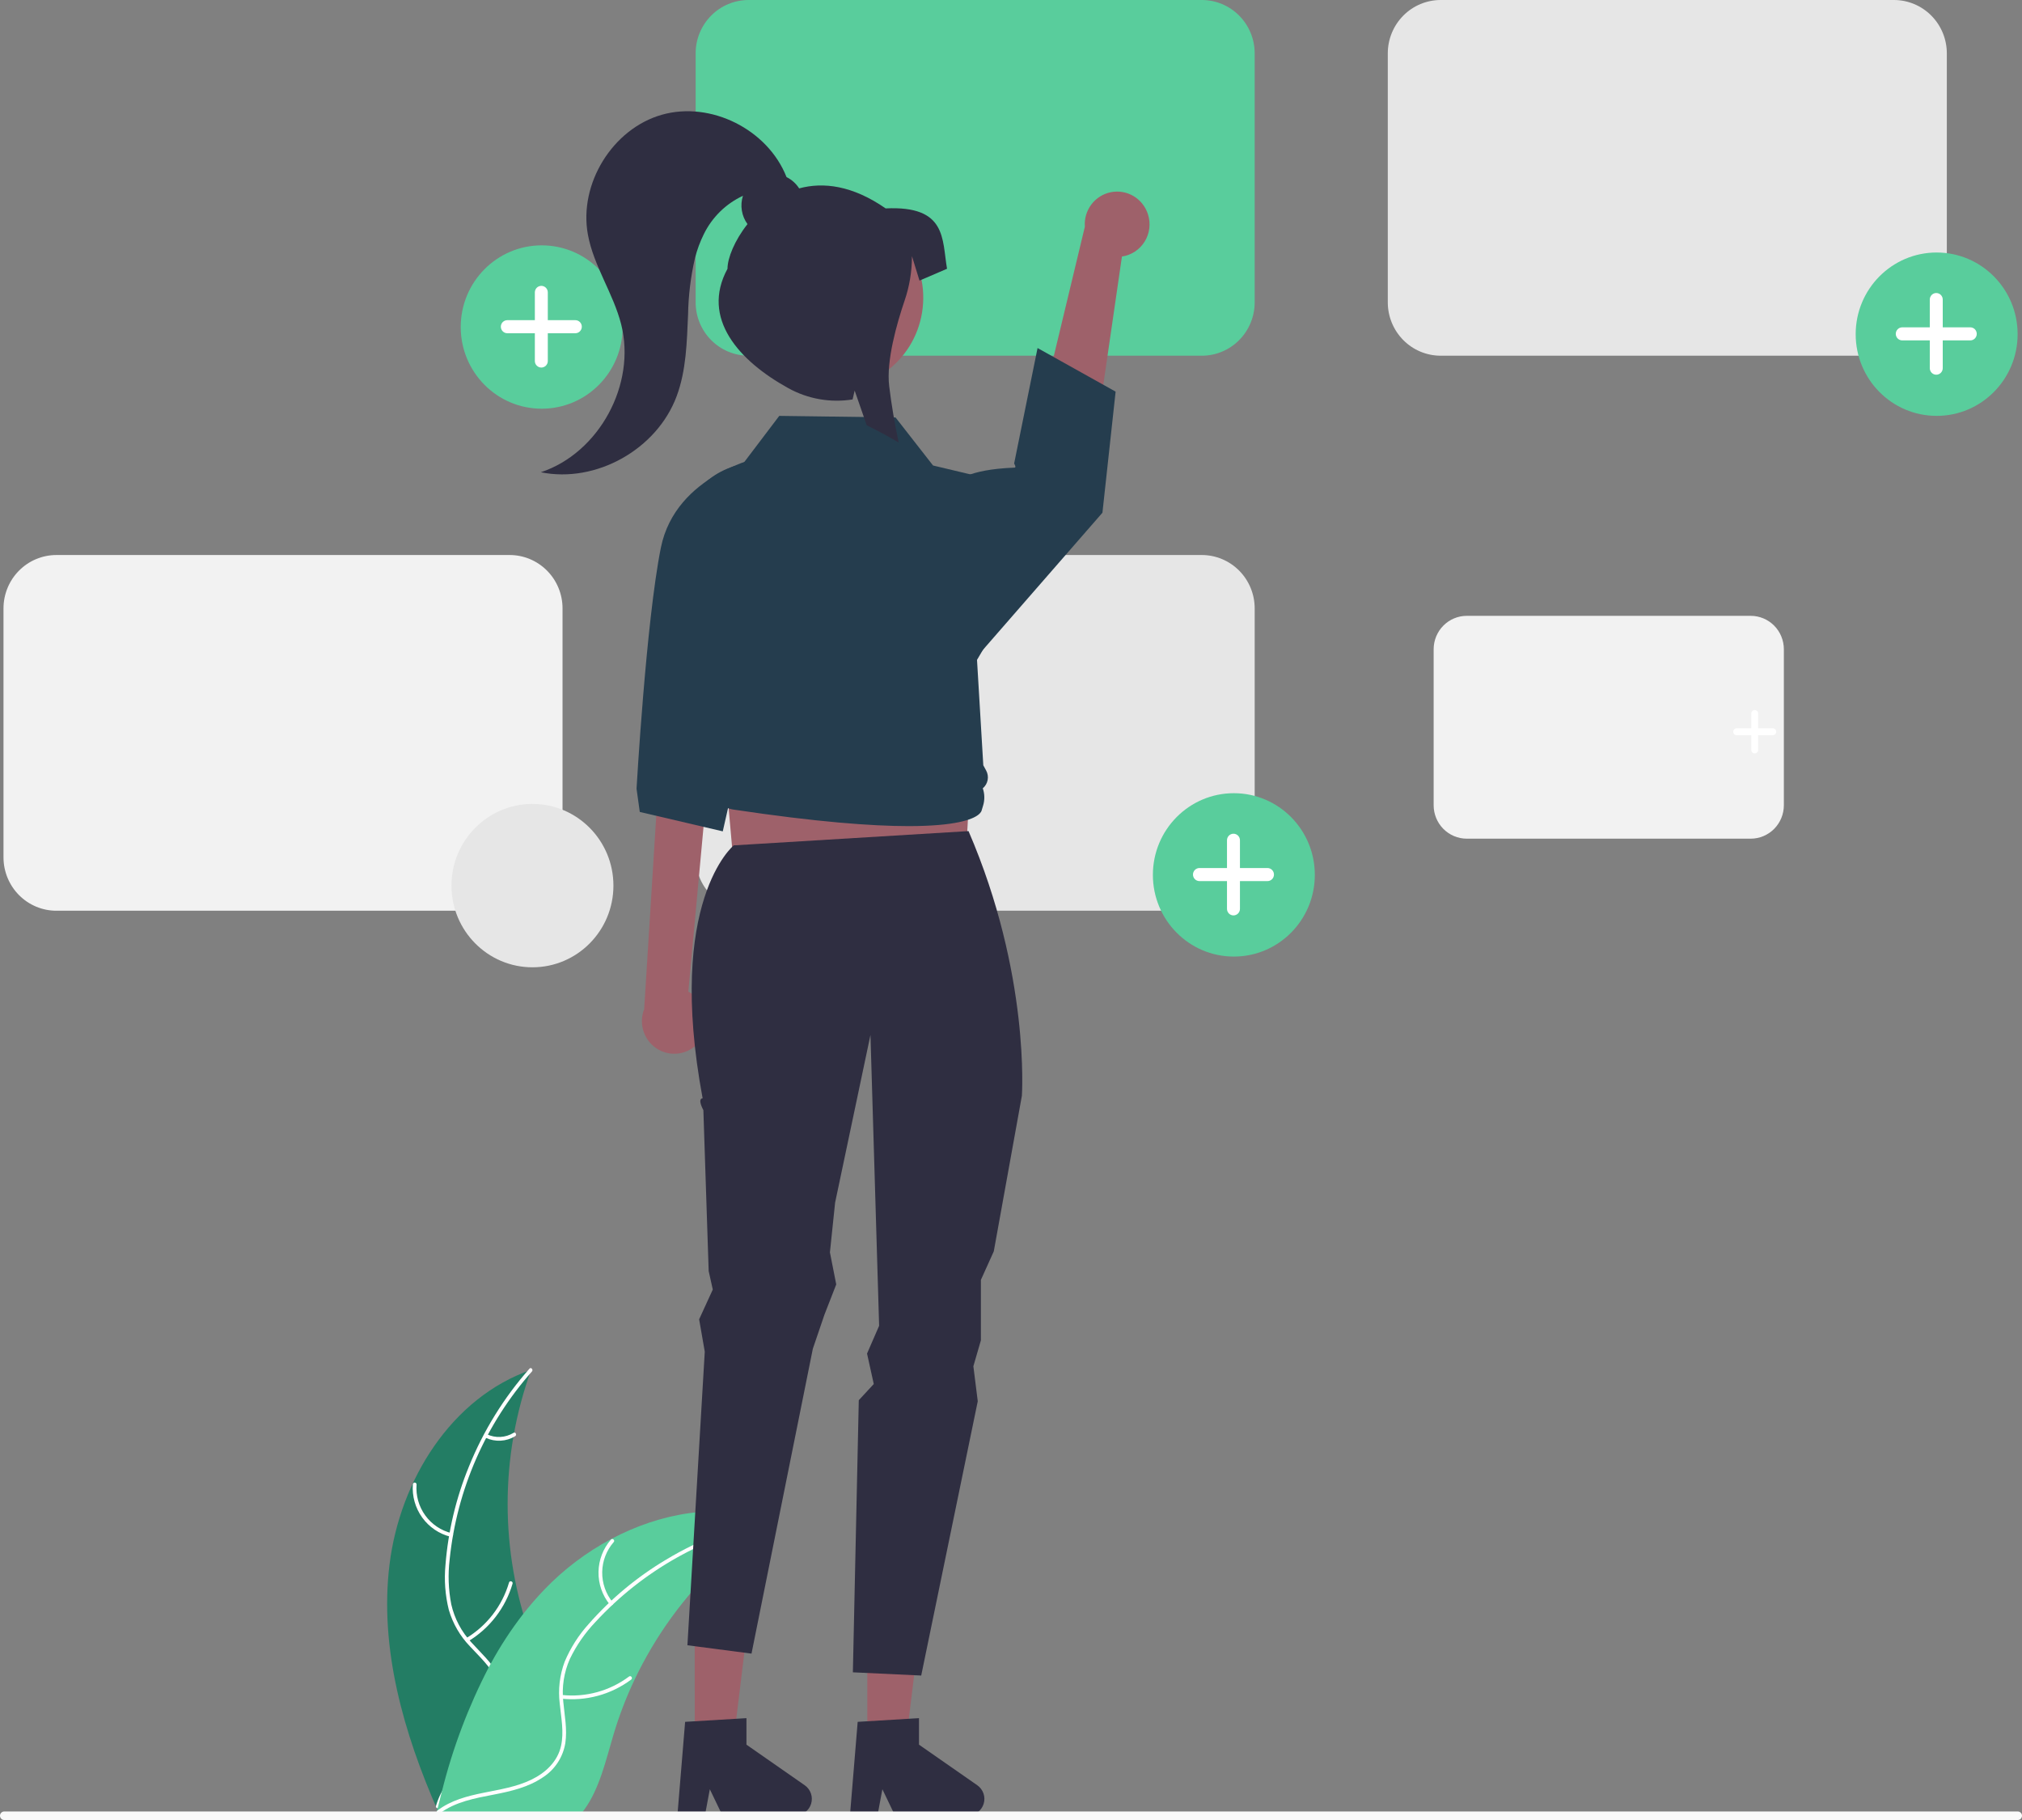 <svg width="200" height="180" viewBox="0 0 200 180" fill="none" xmlns="http://www.w3.org/2000/svg">
  <rect x="0" y="0" width="200" height="180" fill="#808080" stroke="none"/>
  <path
    d="M38.531 154.71C39.557 146.389 44.67 138.189 52.538 135.481C49.435 144.047 49.435 153.443 52.539 162.008C53.748 165.307 55.434 168.849 54.297 172.173C53.589 174.242 51.858 175.825 49.923 176.814C47.988 177.804 45.841 178.276 43.72 178.738L43.303 179.086C39.937 171.418 37.505 163.032 38.531 154.71Z"
    fill="#237D64"/>
  <path
    d="M52.616 135.639C48.034 140.817 45.186 147.32 44.477 154.224C44.298 155.708 44.352 157.211 44.637 158.677C44.961 160.097 45.655 161.403 46.648 162.46C47.555 163.465 48.597 164.387 49.246 165.596C49.569 166.22 49.757 166.906 49.799 167.609C49.841 168.311 49.735 169.015 49.488 169.673C48.915 171.33 47.787 172.68 46.637 173.962C45.361 175.385 44.014 176.843 43.471 178.73C43.406 178.959 43.058 178.842 43.123 178.614C44.067 175.331 47.226 173.467 48.733 170.51C49.436 169.13 49.731 167.529 49.072 166.072C48.496 164.799 47.421 163.847 46.495 162.838C45.511 161.821 44.789 160.576 44.392 159.213C44.034 157.766 43.922 156.268 44.062 154.783C44.325 151.435 45.108 148.149 46.382 145.046C47.817 141.497 49.843 138.222 52.373 135.361C52.53 135.184 52.771 135.463 52.616 135.639L52.616 135.639Z"
    fill="white"/>
  <path
    d="M44.575 151.988C43.443 151.71 42.446 151.036 41.761 150.086C41.076 149.135 40.748 147.969 40.837 146.798C40.841 146.75 40.863 146.706 40.899 146.674C40.934 146.642 40.981 146.626 41.029 146.629C41.076 146.631 41.121 146.652 41.153 146.687C41.186 146.722 41.203 146.768 41.203 146.816C41.118 147.907 41.424 148.993 42.063 149.877C42.703 150.761 43.635 151.385 44.69 151.637C44.92 151.692 44.804 152.042 44.575 151.988Z"
    fill="white"/>
  <path
    d="M46.122 162.012C48.167 160.78 49.677 158.817 50.35 156.512C50.416 156.284 50.764 156.4 50.698 156.628C49.993 159.025 48.418 161.065 46.287 162.342C46.084 162.464 45.92 162.133 46.122 162.012Z"
    fill="white"/>
  <path
    d="M48.157 141.847C48.573 142.047 49.031 142.139 49.491 142.115C49.951 142.091 50.398 141.953 50.792 141.712C50.993 141.588 51.157 141.919 50.956 142.042C50.52 142.306 50.026 142.459 49.519 142.486C49.01 142.513 48.504 142.414 48.042 142.198C47.997 142.181 47.96 142.148 47.938 142.105C47.916 142.061 47.912 142.011 47.925 141.965C47.941 141.918 47.974 141.88 48.017 141.858C48.061 141.836 48.111 141.832 48.157 141.847Z"
    fill="white"/>
  <path
    d="M76.52 150.345C76.396 150.426 76.273 150.507 76.149 150.591C74.492 151.69 72.926 152.923 71.467 154.278C71.353 154.381 71.238 154.487 71.127 154.593C67.646 157.895 64.804 161.82 62.743 166.169C61.925 167.9 61.239 169.692 60.69 171.528C59.932 174.064 59.311 176.874 57.811 178.949C57.657 179.167 57.49 179.375 57.31 179.573H43.756C43.725 179.557 43.695 179.544 43.664 179.529L43.123 179.554C43.144 179.457 43.169 179.357 43.191 179.261C43.203 179.204 43.218 179.148 43.231 179.092C43.24 179.055 43.249 179.017 43.255 178.983C43.258 178.97 43.262 178.958 43.265 178.949C43.271 178.914 43.28 178.883 43.286 178.852C43.422 178.294 43.563 177.735 43.707 177.177C43.707 177.174 43.707 177.174 43.71 177.171C44.769 172.905 46.326 168.782 48.349 164.887C48.41 164.771 48.472 164.653 48.54 164.538C49.477 162.813 50.551 161.169 51.753 159.621C52.414 158.776 53.117 157.965 53.859 157.192C55.781 155.196 58.001 153.519 60.44 152.219C65.301 149.63 70.929 148.638 76.124 150.22C76.257 150.261 76.387 150.301 76.52 150.345Z"
    fill="#59CD9C"/>
  <path
    d="M76.49 150.518C69.74 151.87 63.585 155.333 58.898 160.415C57.87 161.491 57.016 162.724 56.368 164.068C55.779 165.398 55.554 166.863 55.716 168.31C55.84 169.663 56.122 171.032 55.918 172.391C55.803 173.086 55.545 173.748 55.158 174.334C54.772 174.92 54.268 175.418 53.678 175.793C52.232 176.768 50.525 177.161 48.842 177.487C46.974 177.848 45.028 178.194 43.468 179.371C43.279 179.514 43.071 179.21 43.26 179.067C45.972 177.019 49.608 177.449 52.576 176.003C53.96 175.328 55.152 174.229 55.495 172.666C55.795 171.299 55.505 169.887 55.368 168.518C55.189 167.109 55.356 165.676 55.852 164.347C56.43 162.974 57.235 161.71 58.233 160.609C60.441 158.095 63.028 155.948 65.897 154.244C69.161 152.282 72.734 150.897 76.461 150.15C76.692 150.104 76.719 150.472 76.489 150.518H76.49Z"
    fill="white"/>
  <path
    d="M60.312 158.689C59.573 157.78 59.179 156.636 59.2 155.461C59.22 154.286 59.654 153.157 60.424 152.275C60.581 152.097 60.862 152.333 60.705 152.512C59.987 153.332 59.583 154.384 59.566 155.478C59.549 156.572 59.92 157.637 60.613 158.479C60.763 158.662 60.461 158.871 60.312 158.689Z"
    fill="white"/>
  <path
    d="M55.563 167.633C57.931 167.891 60.309 167.24 62.221 165.809C62.411 165.667 62.619 165.971 62.43 166.112C60.437 167.598 57.961 168.271 55.498 167.996C55.263 167.97 55.33 167.606 55.563 167.633Z"
    fill="white"/>
  <path
    d="M69.224 152.768C69.437 153.179 69.748 153.531 70.129 153.792C70.51 154.052 70.95 154.213 71.408 154.26C71.643 154.283 71.576 154.647 71.343 154.624C70.837 154.57 70.352 154.391 69.93 154.104C69.508 153.818 69.162 153.431 68.922 152.978C68.896 152.937 68.887 152.888 68.895 152.84C68.904 152.792 68.93 152.75 68.969 152.721C69.009 152.693 69.058 152.683 69.106 152.691C69.153 152.7 69.196 152.728 69.224 152.768L69.224 152.768Z"
    fill="white"/>
  <path
    d="M118.877 35.18H74.034C72.648 35.179 71.32 34.623 70.34 33.634C69.36 32.646 68.809 31.306 68.808 29.908V5.272C68.809 3.874 69.36 2.534 70.34 1.546C71.32 0.557 72.649 0.002 74.034 0H118.877C120.262 0.002 121.591 0.557 122.571 1.546C123.551 2.534 124.102 3.874 124.103 5.272V29.908C124.102 31.306 123.551 32.646 122.571 33.634C121.591 34.623 120.262 35.179 118.877 35.18Z"
    fill="#59CD9C"/>
  <path
    d="M187.338 35.18H142.496C141.11 35.179 139.781 34.623 138.802 33.634C137.822 32.646 137.271 31.306 137.269 29.908V5.272C137.271 3.874 137.822 2.534 138.802 1.546C139.781 0.557 141.11 0.002 142.496 0H187.338C188.724 0.002 190.052 0.557 191.032 1.546C192.012 2.534 192.563 3.874 192.565 5.272V29.908C192.563 31.306 192.012 32.646 191.032 33.634C190.052 34.623 188.724 35.179 187.338 35.18Z"
    fill="#E6E6E6"/>
  <path
    d="M50.415 90.072H5.573C4.187 90.071 2.859 89.515 1.879 88.526C0.899 87.538 0.348 86.198 0.346 84.8V60.164C0.348 58.766 0.899 57.426 1.879 56.438C2.859 55.45 4.187 54.894 5.573 54.892H50.415C51.801 54.894 53.13 55.45 54.109 56.438C55.089 57.426 55.64 58.766 55.642 60.164V84.8C55.64 86.198 55.089 87.538 54.109 88.526C53.13 89.515 51.801 90.071 50.415 90.072Z"
    fill="#F2F2F2"/>
  <path
    d="M118.877 90.072H74.034C72.648 90.071 71.32 89.515 70.34 88.526C69.36 87.538 68.809 86.198 68.808 84.8V60.164C68.809 58.766 69.36 57.426 70.34 56.438C71.32 55.45 72.649 54.894 74.034 54.892H118.877C120.262 54.894 121.591 55.45 122.571 56.438C123.551 57.426 124.102 58.766 124.103 60.164V84.8C124.102 86.198 123.551 87.538 122.571 88.526C121.591 89.515 120.262 90.071 118.877 90.072Z"
    fill="#E6E6E6"/>
  <path
    d="M122.043 94.606C126.466 94.606 130.052 90.989 130.052 86.527C130.052 82.065 126.466 78.448 122.043 78.448C117.62 78.448 114.034 82.065 114.034 86.527C114.034 90.989 117.62 94.606 122.043 94.606Z"
    fill="#59CD9C"/>
  <path
    d="M125.369 85.849H122.646V83.102C122.646 83.017 122.629 82.933 122.597 82.855C122.565 82.776 122.518 82.705 122.458 82.645C122.399 82.585 122.328 82.537 122.25 82.505C122.172 82.472 122.089 82.456 122.005 82.456C121.921 82.456 121.838 82.472 121.76 82.505C121.682 82.537 121.611 82.585 121.552 82.645C121.492 82.705 121.445 82.776 121.413 82.855C121.381 82.933 121.364 83.017 121.364 83.102V85.849H118.641C118.557 85.849 118.474 85.865 118.396 85.898C118.318 85.93 118.248 85.978 118.188 86.038C118.129 86.098 118.081 86.169 118.049 86.248C118.017 86.326 118 86.41 118 86.495C118 86.58 118.017 86.664 118.049 86.742C118.081 86.821 118.129 86.892 118.188 86.952C118.248 87.012 118.318 87.06 118.396 87.092C118.474 87.125 118.557 87.141 118.641 87.141H121.364V89.888C121.364 89.973 121.381 90.057 121.413 90.135C121.445 90.214 121.492 90.285 121.552 90.345C121.611 90.405 121.682 90.453 121.76 90.485C121.838 90.518 121.921 90.534 122.005 90.534C122.175 90.534 122.338 90.466 122.458 90.345C122.578 90.224 122.646 90.059 122.646 89.888V87.141H125.369C125.453 87.141 125.536 87.125 125.614 87.092C125.692 87.06 125.762 87.012 125.822 86.952C125.881 86.892 125.929 86.821 125.961 86.742C125.993 86.664 126.01 86.58 126.01 86.495C126.01 86.41 125.993 86.326 125.961 86.248C125.929 86.169 125.881 86.098 125.822 86.038C125.762 85.978 125.692 85.93 125.614 85.898C125.536 85.865 125.453 85.849 125.369 85.849L125.369 85.849Z"
    fill="white"/>
  <path
    d="M191.558 41.13C195.981 41.13 199.567 37.513 199.567 33.052C199.567 28.59 195.981 24.973 191.558 24.973C187.134 24.973 183.549 28.59 183.549 33.052C183.549 37.513 187.134 41.13 191.558 41.13Z"
    fill="#59CD9C"/>
  <path
    d="M194.883 32.373H192.16V29.626C192.16 29.541 192.144 29.457 192.112 29.379C192.079 29.301 192.032 29.229 191.973 29.169C191.913 29.109 191.843 29.062 191.765 29.029C191.687 28.997 191.604 28.98 191.52 28.98C191.436 28.98 191.352 28.997 191.274 29.029C191.197 29.062 191.126 29.109 191.067 29.169C191.007 29.229 190.96 29.301 190.928 29.379C190.895 29.457 190.879 29.541 190.879 29.626V32.373H188.156C188.072 32.373 187.988 32.39 187.911 32.422C187.833 32.455 187.762 32.502 187.703 32.562C187.643 32.623 187.596 32.694 187.564 32.772C187.532 32.851 187.515 32.935 187.515 33.02C187.515 33.104 187.532 33.188 187.564 33.267C187.596 33.345 187.643 33.416 187.703 33.477C187.762 33.536 187.833 33.584 187.911 33.617C187.988 33.649 188.072 33.666 188.156 33.666H190.879V36.413C190.879 36.498 190.896 36.581 190.928 36.66C190.96 36.738 191.007 36.81 191.067 36.87C191.126 36.93 191.197 36.977 191.274 37.01C191.352 37.042 191.436 37.059 191.52 37.059C191.69 37.059 191.853 36.991 191.973 36.87C192.093 36.748 192.16 36.584 192.16 36.413V33.666H194.883C194.968 33.666 195.051 33.649 195.129 33.617C195.206 33.584 195.277 33.536 195.337 33.477C195.396 33.416 195.443 33.345 195.475 33.267C195.508 33.188 195.524 33.104 195.524 33.02C195.524 32.935 195.508 32.85 195.475 32.772C195.443 32.694 195.396 32.622 195.337 32.562C195.277 32.502 195.206 32.455 195.129 32.422C195.051 32.39 194.968 32.373 194.883 32.373L194.883 32.373Z"
    fill="white"/>
  <path
    d="M53.581 40.422C58.005 40.422 61.59 36.805 61.59 32.343C61.59 27.881 58.005 24.265 53.581 24.265C49.158 24.265 45.572 27.881 45.572 32.343C45.572 36.805 49.158 40.422 53.581 40.422Z"
    fill="#59CD9C"/>
  <path
    d="M56.907 31.665H54.184V28.918C54.184 28.833 54.168 28.749 54.136 28.671C54.103 28.592 54.056 28.521 53.997 28.461C53.937 28.401 53.866 28.353 53.789 28.321C53.711 28.288 53.628 28.272 53.544 28.272C53.459 28.272 53.376 28.288 53.298 28.321C53.221 28.353 53.15 28.401 53.09 28.461C53.031 28.521 52.984 28.592 52.952 28.671C52.919 28.749 52.903 28.833 52.903 28.918V31.665H50.18C50.096 31.665 50.012 31.682 49.934 31.714C49.857 31.747 49.786 31.794 49.727 31.854C49.667 31.914 49.62 31.985 49.588 32.064C49.556 32.142 49.539 32.226 49.539 32.311C49.539 32.483 49.606 32.647 49.727 32.768C49.847 32.889 50.01 32.958 50.18 32.958H52.903V35.704C52.903 35.789 52.919 35.873 52.952 35.952C52.984 36.03 53.031 36.101 53.09 36.161C53.15 36.221 53.221 36.269 53.298 36.301C53.376 36.334 53.459 36.351 53.544 36.351C53.628 36.351 53.711 36.334 53.789 36.301C53.866 36.269 53.937 36.221 53.997 36.161C54.056 36.101 54.103 36.03 54.136 35.952C54.168 35.873 54.184 35.789 54.184 35.704V32.958H56.907C56.991 32.958 57.075 32.941 57.153 32.908C57.23 32.876 57.301 32.828 57.36 32.768C57.42 32.708 57.467 32.637 57.499 32.559C57.532 32.48 57.548 32.396 57.548 32.311C57.548 32.14 57.48 31.975 57.36 31.854C57.24 31.733 57.077 31.665 56.907 31.665V31.665Z"
    fill="white"/>
  <path
    d="M113.543 21.183C113.689 21.629 113.737 22.102 113.682 22.568C113.628 23.034 113.472 23.483 113.227 23.882C112.982 24.281 112.653 24.622 112.264 24.879C111.874 25.136 111.434 25.304 110.973 25.371L107.27 50.869L101.195 47.876L107.305 22.424C107.245 21.636 107.474 20.853 107.948 20.223C108.422 19.594 109.109 19.162 109.878 19.009C110.647 18.856 111.445 18.992 112.12 19.393C112.796 19.794 113.302 20.431 113.543 21.183L113.543 21.183Z"
    fill="#9E616A"/>
  <path
    d="M69.311 102.848C69.582 102.466 69.766 102.029 69.851 101.567C69.935 101.105 69.919 100.63 69.802 100.176C69.685 99.721 69.471 99.298 69.174 98.936C68.878 98.574 68.506 98.282 68.085 98.081L70.584 70.958L65.351 73.664L63.717 99.8C63.428 100.535 63.417 101.351 63.685 102.094C63.953 102.837 64.483 103.455 65.172 103.831C65.862 104.206 66.664 104.314 67.427 104.133C68.19 103.952 68.86 103.495 69.311 102.848H69.311Z"
    fill="#9E616A"/>
  <path d="M72.886 89.13L95.342 88.259L96.638 64.737H70.727L72.886 89.13Z" fill="#9E616A"/>
  <path d="M68.719 172.202L72.556 172.201L74.381 157.272H68.718L68.719 172.202Z" fill="#9E616A"/>
  <path
    d="M67.767 170.292L73.833 169.927V172.549L79.6 176.566C79.885 176.765 80.099 177.05 80.212 177.38C80.325 177.71 80.33 178.068 80.227 178.401C80.124 178.734 79.918 179.026 79.639 179.233C79.361 179.44 79.023 179.551 78.677 179.551H71.456L70.211 176.958L69.725 179.551H67.002L67.767 170.292Z"
    fill="#2F2E41"/>
  <path d="M85.786 172.202L89.624 172.201L91.449 157.272H85.786L85.786 172.202Z" fill="#9E616A"/>
  <path
    d="M72.575 83.608C72.575 83.608 65.856 89.08 69.498 108.621C68.944 108.688 69.572 109.79 69.572 109.79L70.097 125.712L70.503 127.537L69.153 130.482L69.71 133.681L67.994 162.718L74.333 163.545L80.4 133.392L81.555 130.002L82.714 127.03L82.089 123.862L82.602 118.943L86.099 102.359L86.956 131.122L85.761 133.868L86.426 136.882L84.944 138.482L84.359 165.394L91.119 165.712L96.712 138.584L96.278 135.122L97.022 132.562V126.583L98.297 123.762L101.076 108.375C101.076 108.375 101.914 96.349 95.798 82.197L72.575 83.608Z"
    fill="#2F2E41"/>
  <path
    d="M75.313 45.187C75.313 45.187 66.827 46.88 65.365 54.181C63.902 61.481 62.962 78.001 62.962 78.001L63.282 80.302L71.491 82.222L76.73 59.074L75.313 45.187Z"
    fill="#253D4E"/>
  <path
    d="M94.68 47.651C94.68 47.651 95.54 46.435 100.357 46.248C100.556 46.24 100.31 45.843 100.31 45.843L102.627 34.421L110.348 38.733L109.044 50.708L96.358 65.263L94.68 47.651Z"
    fill="#253D4E"/>
  <path
    d="M89.868 81.703C86.233 81.703 80.762 81.298 72.526 80.065C71.995 79.984 71.504 79.734 71.124 79.352C70.744 78.97 70.496 78.475 70.414 77.94C70.145 77.654 69.97 77.291 69.913 76.9C69.856 76.51 69.919 76.112 70.094 75.759L70.102 75.744L69.915 75.522C69.627 75.18 69.457 74.752 69.433 74.303C69.408 73.855 69.53 73.411 69.78 73.039L67.229 54.632C66.97 52.804 67.366 50.943 68.346 49.384C69.326 47.824 70.826 46.669 72.575 46.125L73.517 45.829L77.078 41.131L77.148 41.132L88.579 41.286L92.289 46.038L98.286 47.464L98.302 47.556L99.694 55.671C100.418 59.891 98.757 61.552 96.638 65.263L97.26 75.687L97.542 76.204C97.699 76.491 97.751 76.823 97.69 77.145C97.629 77.466 97.459 77.756 97.209 77.964C97.398 78.509 97.411 79.101 97.246 79.654L97.099 80.143C97.1 80.157 97.061 80.356 96.744 80.598C96.173 81.035 94.534 81.703 89.868 81.703Z"
    fill="#253D4E"/>
  <path
    d="M84.835 170.292L90.9 169.927V172.549L96.668 176.566C96.952 176.765 97.167 177.05 97.28 177.38C97.393 177.71 97.398 178.068 97.295 178.401C97.192 178.734 96.986 179.026 96.707 179.233C96.428 179.44 96.091 179.551 95.745 179.551H88.523L87.278 176.958L86.793 179.551H84.07L84.835 170.292Z"
    fill="#2F2E41"/>
  <path
    d="M91.205 30.893C91.998 25.965 88.68 21.321 83.795 20.521C78.909 19.722 74.306 23.069 73.513 27.997C72.72 32.925 76.038 37.568 80.924 38.368C85.809 39.168 90.413 35.821 91.205 30.893Z"
    fill="#9E616A"/>
  <path
    d="M87.6 20.611C84.315 18.333 81.422 17.986 79.046 18.632C78.738 18.151 78.306 17.765 77.797 17.513C75.944 12.803 70.304 9.974 65.464 11.349C60.593 12.733 57.232 18.176 58.149 23.196C58.717 26.308 60.658 29.003 61.439 32.067C62.951 38 59.263 44.795 53.494 46.707C58.956 47.814 64.969 44.448 66.928 39.188C67.88 36.633 67.938 33.843 68.058 31.116C68.09 29.234 68.319 27.36 68.74 25.527C68.95 24.704 69.245 23.906 69.622 23.147C70.444 21.477 71.807 20.143 73.486 19.365C73.336 19.834 73.298 20.333 73.377 20.819C73.455 21.306 73.647 21.767 73.936 22.164C72.655 23.782 71.958 25.533 71.958 26.581C69.297 31.487 73.102 35.701 77.966 38.385C79.906 39.461 82.146 39.855 84.332 39.505L84.536 38.628L84.811 39.418L85.731 42.063C86.793 42.581 87.846 43.149 88.889 43.767C88.493 41.89 88.172 40.016 87.951 38.183C87.646 35.69 88.711 31.977 89.479 29.719C89.955 28.328 90.199 26.866 90.202 25.394V25.33L90.95 27.753L93.673 26.581C93.166 23.65 93.673 20.323 87.6 20.611Z"
    fill="#2F2E41"/>
  <path
    d="M199.584 180H0.416C0.305 179.999 0.2 179.955 0.122 179.876C0.044 179.797 0 179.69 0 179.578C0 179.467 0.044 179.36 0.122 179.281C0.2 179.202 0.305 179.157 0.416 179.157H199.584C199.695 179.157 199.8 179.202 199.878 179.281C199.956 179.36 200 179.467 200 179.578C200 179.69 199.956 179.797 199.878 179.876C199.8 179.955 199.695 179.999 199.584 180Z"
    fill="#FAFAFA"/>
  <path
    d="M52.666 95.667C57.089 95.667 60.675 92.05 60.675 87.589C60.675 83.127 57.089 79.51 52.666 79.51C48.243 79.51 44.657 83.127 44.657 87.589C44.657 92.05 48.243 95.667 52.666 95.667Z"
    fill="#E6E6E6"/>
  <path
    d="M173.17 82.946H145.079C144.211 82.945 143.379 82.596 142.765 81.977C142.151 81.358 141.806 80.518 141.805 79.643V64.21C141.806 63.334 142.151 62.495 142.765 61.876C143.379 61.256 144.211 60.908 145.079 60.907H173.17C174.039 60.908 174.871 61.256 175.485 61.875C176.098 62.495 176.444 63.334 176.445 64.21V79.643C176.444 80.518 176.098 81.358 175.485 81.977C174.871 82.596 174.039 82.945 173.17 82.946Z"
    fill="#F2F2F2"/>
  <path
    d="M175.351 72.026H173.904V70.567C173.904 70.522 173.896 70.478 173.878 70.436C173.861 70.394 173.836 70.357 173.805 70.325C173.773 70.293 173.736 70.268 173.694 70.25C173.653 70.233 173.609 70.224 173.564 70.224C173.474 70.224 173.387 70.26 173.323 70.325C173.26 70.389 173.224 70.477 173.224 70.567V72.026H171.778C171.688 72.026 171.601 72.062 171.537 72.127C171.473 72.191 171.437 72.278 171.437 72.37C171.437 72.415 171.446 72.459 171.463 72.501C171.48 72.543 171.506 72.58 171.537 72.612C171.569 72.644 171.606 72.669 171.648 72.687C171.689 72.704 171.733 72.713 171.778 72.713H173.224V74.171C173.224 74.216 173.233 74.261 173.25 74.303C173.267 74.344 173.292 74.382 173.324 74.414C173.355 74.446 173.393 74.471 173.434 74.489C173.475 74.506 173.519 74.515 173.564 74.515C173.654 74.515 173.741 74.478 173.805 74.414C173.869 74.35 173.904 74.262 173.904 74.171V72.713H175.351C175.441 72.713 175.527 72.677 175.591 72.612C175.655 72.548 175.691 72.46 175.691 72.37C175.691 72.324 175.682 72.28 175.665 72.238C175.648 72.197 175.623 72.159 175.591 72.127C175.56 72.095 175.522 72.07 175.481 72.052C175.439 72.035 175.395 72.026 175.351 72.026L175.351 72.026Z"
    fill="white"/>
</svg>
